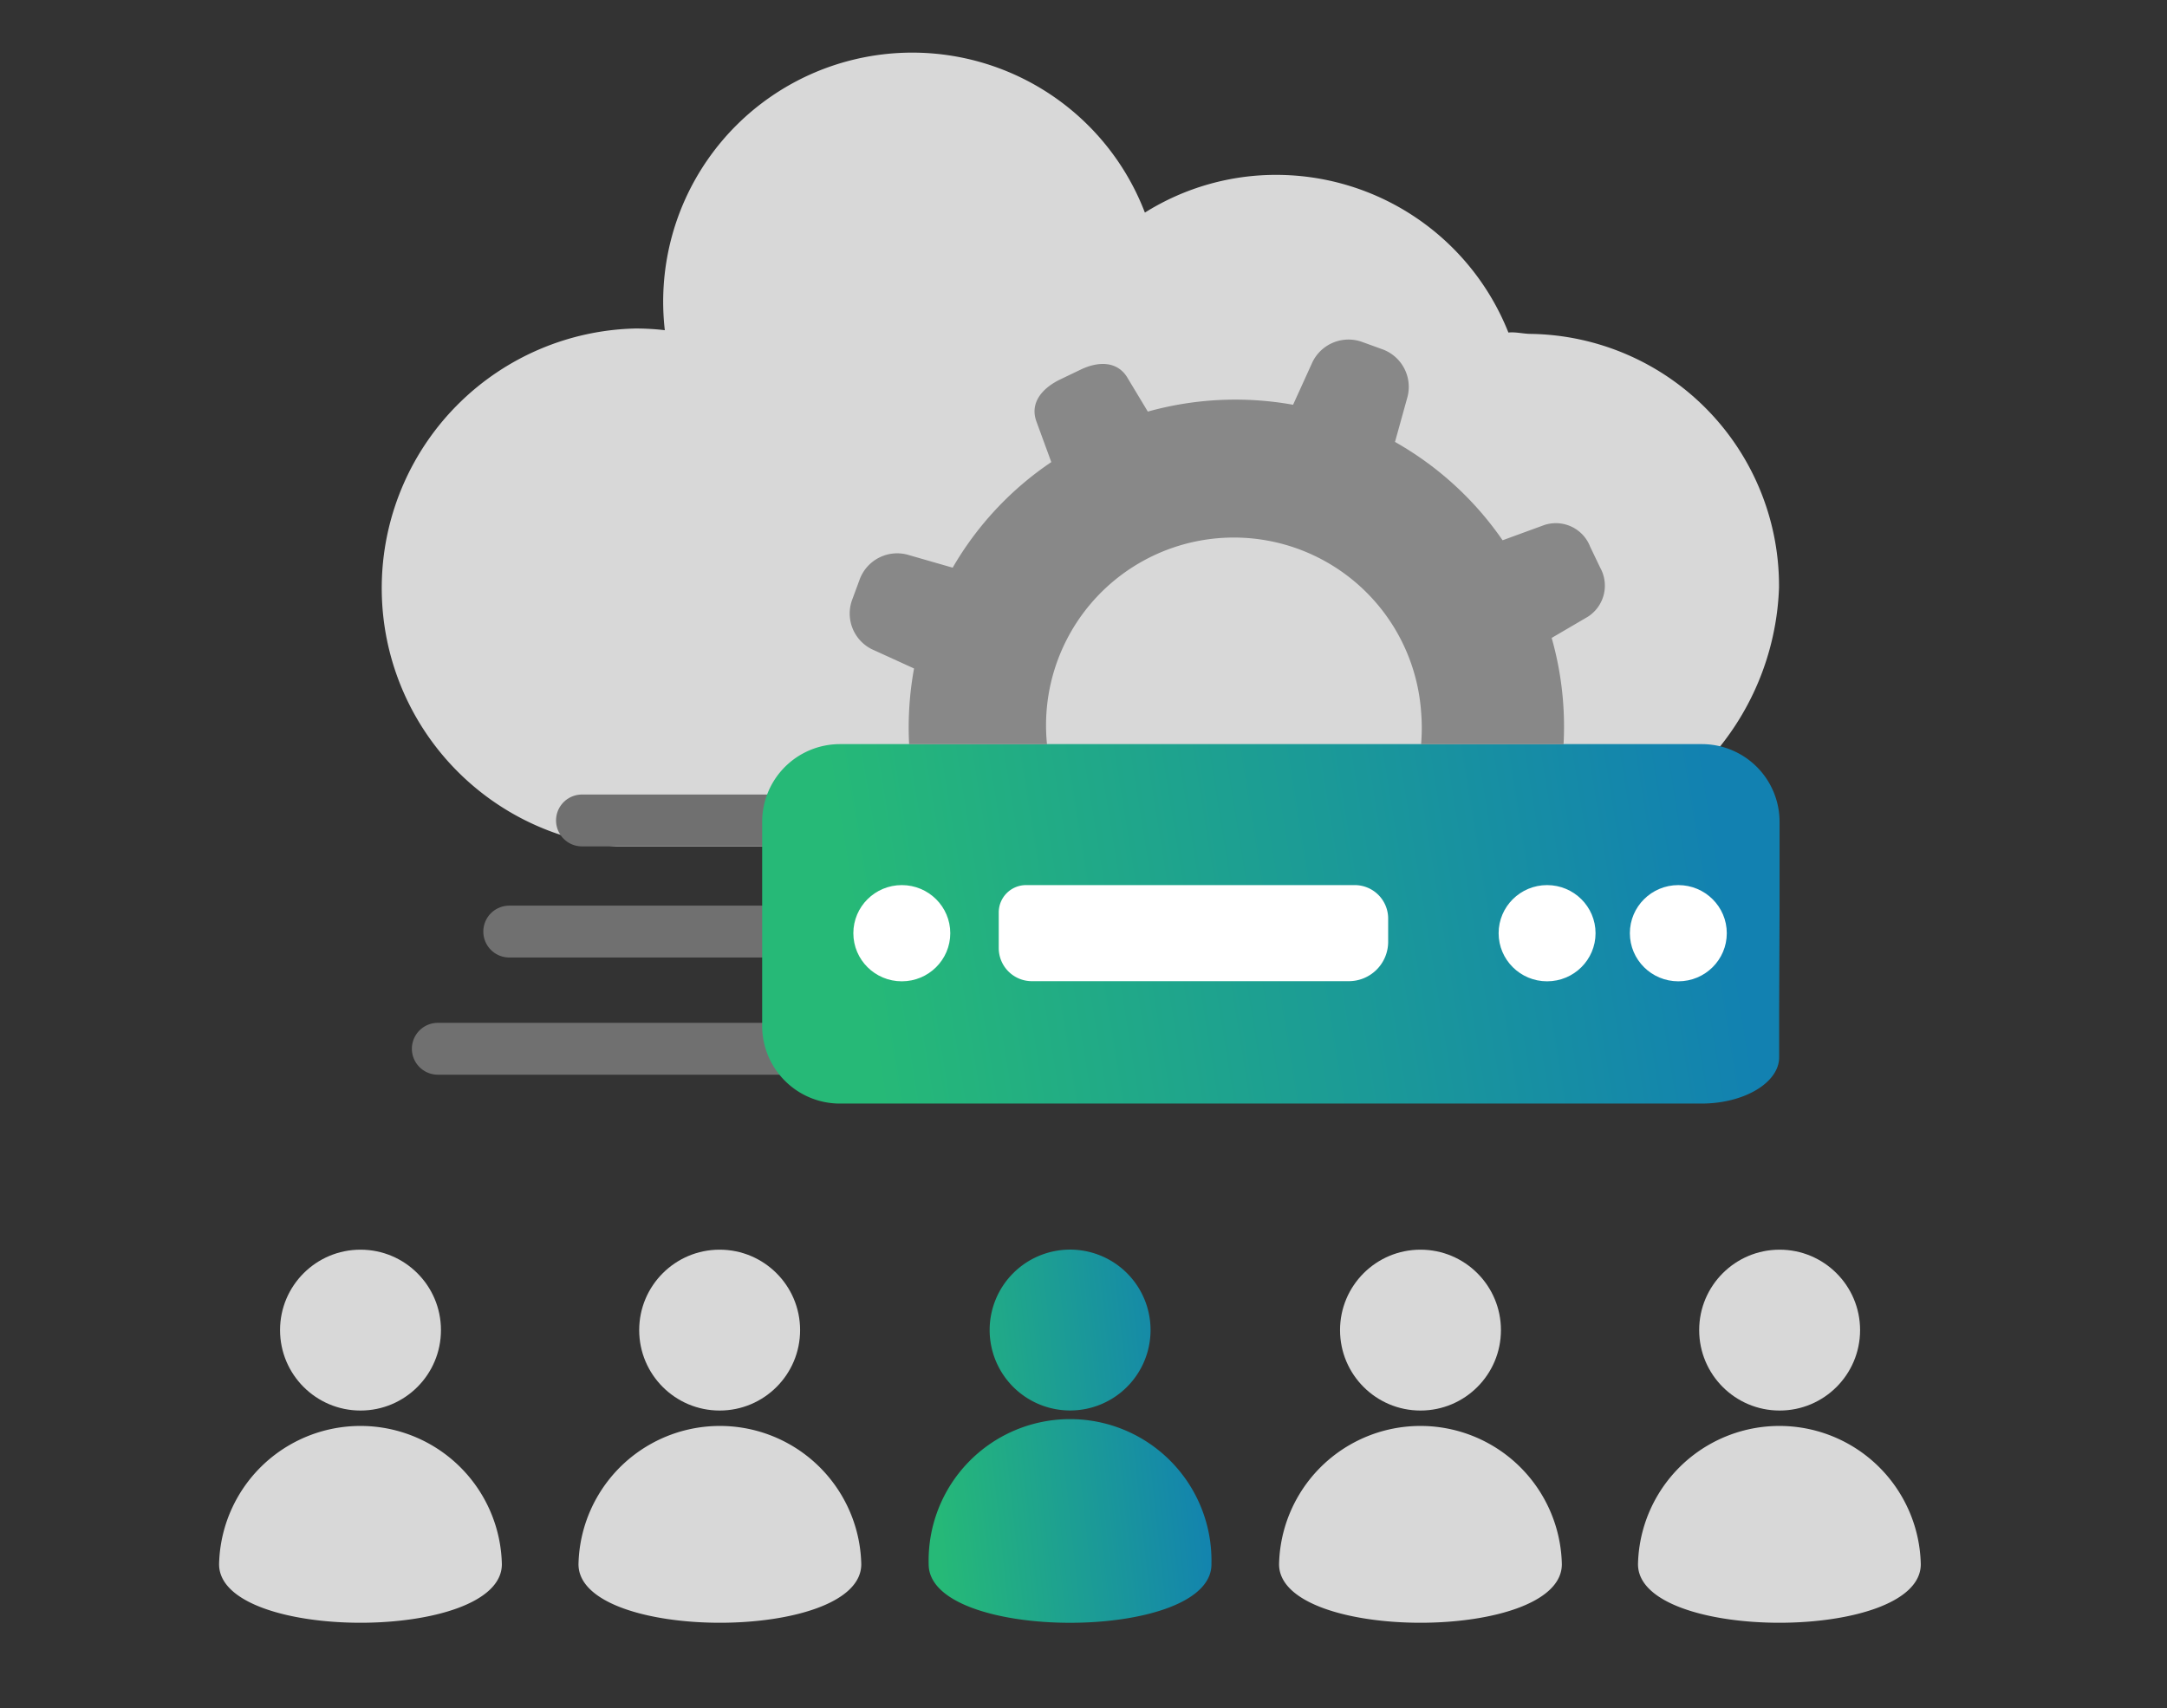 <svg id="Layer_1" data-name="Layer 1" xmlns="http://www.w3.org/2000/svg" xmlns:xlink="http://www.w3.org/1999/xlink" viewBox="0 0 31.702 25"><rect x="0" y="0" width="31.702" height="25" fill="#333333" stroke="none"/><defs><style>.cls-1{fill:#d8d8d8}.cls-2{fill:none;stroke:#707070;stroke-linecap:round;stroke-linejoin:round;stroke-width:.759px}.cls-4{fill:#fff}</style><linearGradient id="linear-gradient" x1="-102.198" y1="27.474" x2="-102.26" y2="27.47" gradientTransform="matrix(231.237 0 0 -81.699 23657.918 2257.939)" gradientUnits="userSpaceOnUse"><stop offset="0" stop-color="#1281b1"/><stop offset="1" stop-color="#26b977"/></linearGradient><linearGradient id="linear-gradient-2" x1="-99.592" y1="28.858" x2="-99.656" y2="28.849" gradientTransform="matrix(64.29 0 0 -84.854 6420.453 2469.377)" xlink:href="#linear-gradient"/></defs><g id="Group_2192" data-name="Group 2192"><path id="Path_11584" data-name="Path 11584" class="cls-1" d="M26.026 8.6A3.687 3.687 0 0 0 22.4 4.886c-.116 0-.219-.031-.333-.02a3.656 3.656 0 0 0-3.378-2.307 3.607 3.607 0 0 0-1.94.552 3.644 3.644 0 0 0-7.023 1.721 3.668 3.668 0 0 0-.432-.025 3.8 3.8 0 0 0-.278 7.581h13.4a3.942 3.942 0 0 0 3.61-3.788z"/><path id="Path_11585" data-name="Path 11585" class="cls-2" d="M14.234 15.347H6.405"/><path id="Path_11586" data-name="Path 11586" class="cls-2" d="M14.234 13.632H7.45"/><path id="Path_11587" data-name="Path 11587" class="cls-2" d="M14.6 12.006H8.514"/><path id="Path_11589" data-name="Path 11589" d="M26.028 14.8v.672c0 .372-.513.677-1.136.677H12.284a1.137 1.137 0 0 1-1.134-1.135v-2.989a1.138 1.138 0 0 1 1.135-1.136H24.9a1.137 1.137 0 0 1 1.134 1.136v1.266" fill="url(#linear-gradient)"/><path id="Path_11590" data-name="Path 11590" class="cls-4" d="M19.6 12.952h.217a.489.489 0 0 1 .491.486v.349a.576.576 0 0 1-.576.571H15.1a.485.485 0 0 1-.489-.484v-.522a.4.4 0 0 1 .4-.4h4.572"/><ellipse id="Ellipse_1958" data-name="Ellipse 1958" class="cls-4" cx="13.193" cy="13.656" rx=".709" ry=".704"/><path id="Path_11591" data-name="Path 11591" d="M12.754 9.5l.618.282a4.783 4.783 0 0 0-.072 1.108h2.017a2.747 2.747 0 1 1 5.473-.473 2.873 2.873 0 0 1 0 .473h2.084a4.75 4.75 0 0 0-.174-1.555l.526-.308a.54.54 0 0 0 .184-.72L23.263 8a.538.538 0 0 0-.671-.317l-.61.223a4.747 4.747 0 0 0-1.574-1.439l.183-.66a.585.585 0 0 0-.357-.692L19.917 5a.587.587 0 0 0-.717.3l-.283.623a4.77 4.77 0 0 0-2.125.1l-.292-.485c-.145-.256-.429-.256-.693-.128l-.3.144c-.263.128-.445.343-.344.616l.217.592a4.708 4.708 0 0 0-1.443 1.545l-.664-.191a.585.585 0 0 0-.693.354l-.116.314a.583.583 0 0 0 .29.716z" fill="#888"/><ellipse id="Ellipse_1959" data-name="Ellipse 1959" class="cls-4" cx="22.633" cy="13.656" rx=".709" ry=".704"/><ellipse id="Ellipse_1960" data-name="Ellipse 1960" class="cls-4" cx="24.553" cy="13.656" rx=".709" ry=".704"/><g id="Group_2193" data-name="Group 2193"><path id="Path_11593" data-name="Path 11593" class="cls-1" d="M7.342 22.89c0 1.142-4.137 1.142-4.137 0a2.069 2.069 0 0 1 4.137 0z"/><circle id="Ellipse_1962" data-name="Ellipse 1962" class="cls-1" cx="5.274" cy="19.464" r="1.177"/><path id="Path_11595" data-name="Path 11595" class="cls-1" d="M12.6 22.89c0 1.142-4.137 1.142-4.137 0a2.069 2.069 0 0 1 4.137 0z"/><circle id="Ellipse_1964" data-name="Ellipse 1964" class="cls-1" cx="10.528" cy="19.464" r="1.177"/><path id="Union_8" data-name="Union 8" d="M13.586 22.891a2.069 2.069 0 1 1 4.137-.023v.023c0 .571-1.034.856-2.068.856s-2.069-.285-2.069-.856zm.892-3.427a1.177 1.177 0 1 1 1.176 1.176 1.177 1.177 0 0 1-1.176-1.176z" fill="url(#linear-gradient-2)"/><path id="Path_11598" data-name="Path 11598" class="cls-1" d="M22.849 22.89c0 1.142-4.137 1.142-4.137 0a2.069 2.069 0 0 1 4.137 0z"/><circle id="Ellipse_1967" data-name="Ellipse 1967" class="cls-1" cx="20.781" cy="19.464" r="1.177"/><path id="Path_11600" data-name="Path 11600" class="cls-1" d="M28.1 22.89c0 1.142-4.137 1.142-4.137 0a2.069 2.069 0 0 1 4.137 0z"/><circle id="Ellipse_1969" data-name="Ellipse 1969" class="cls-1" cx="26.035" cy="19.464" r="1.177"/></g></g></svg>